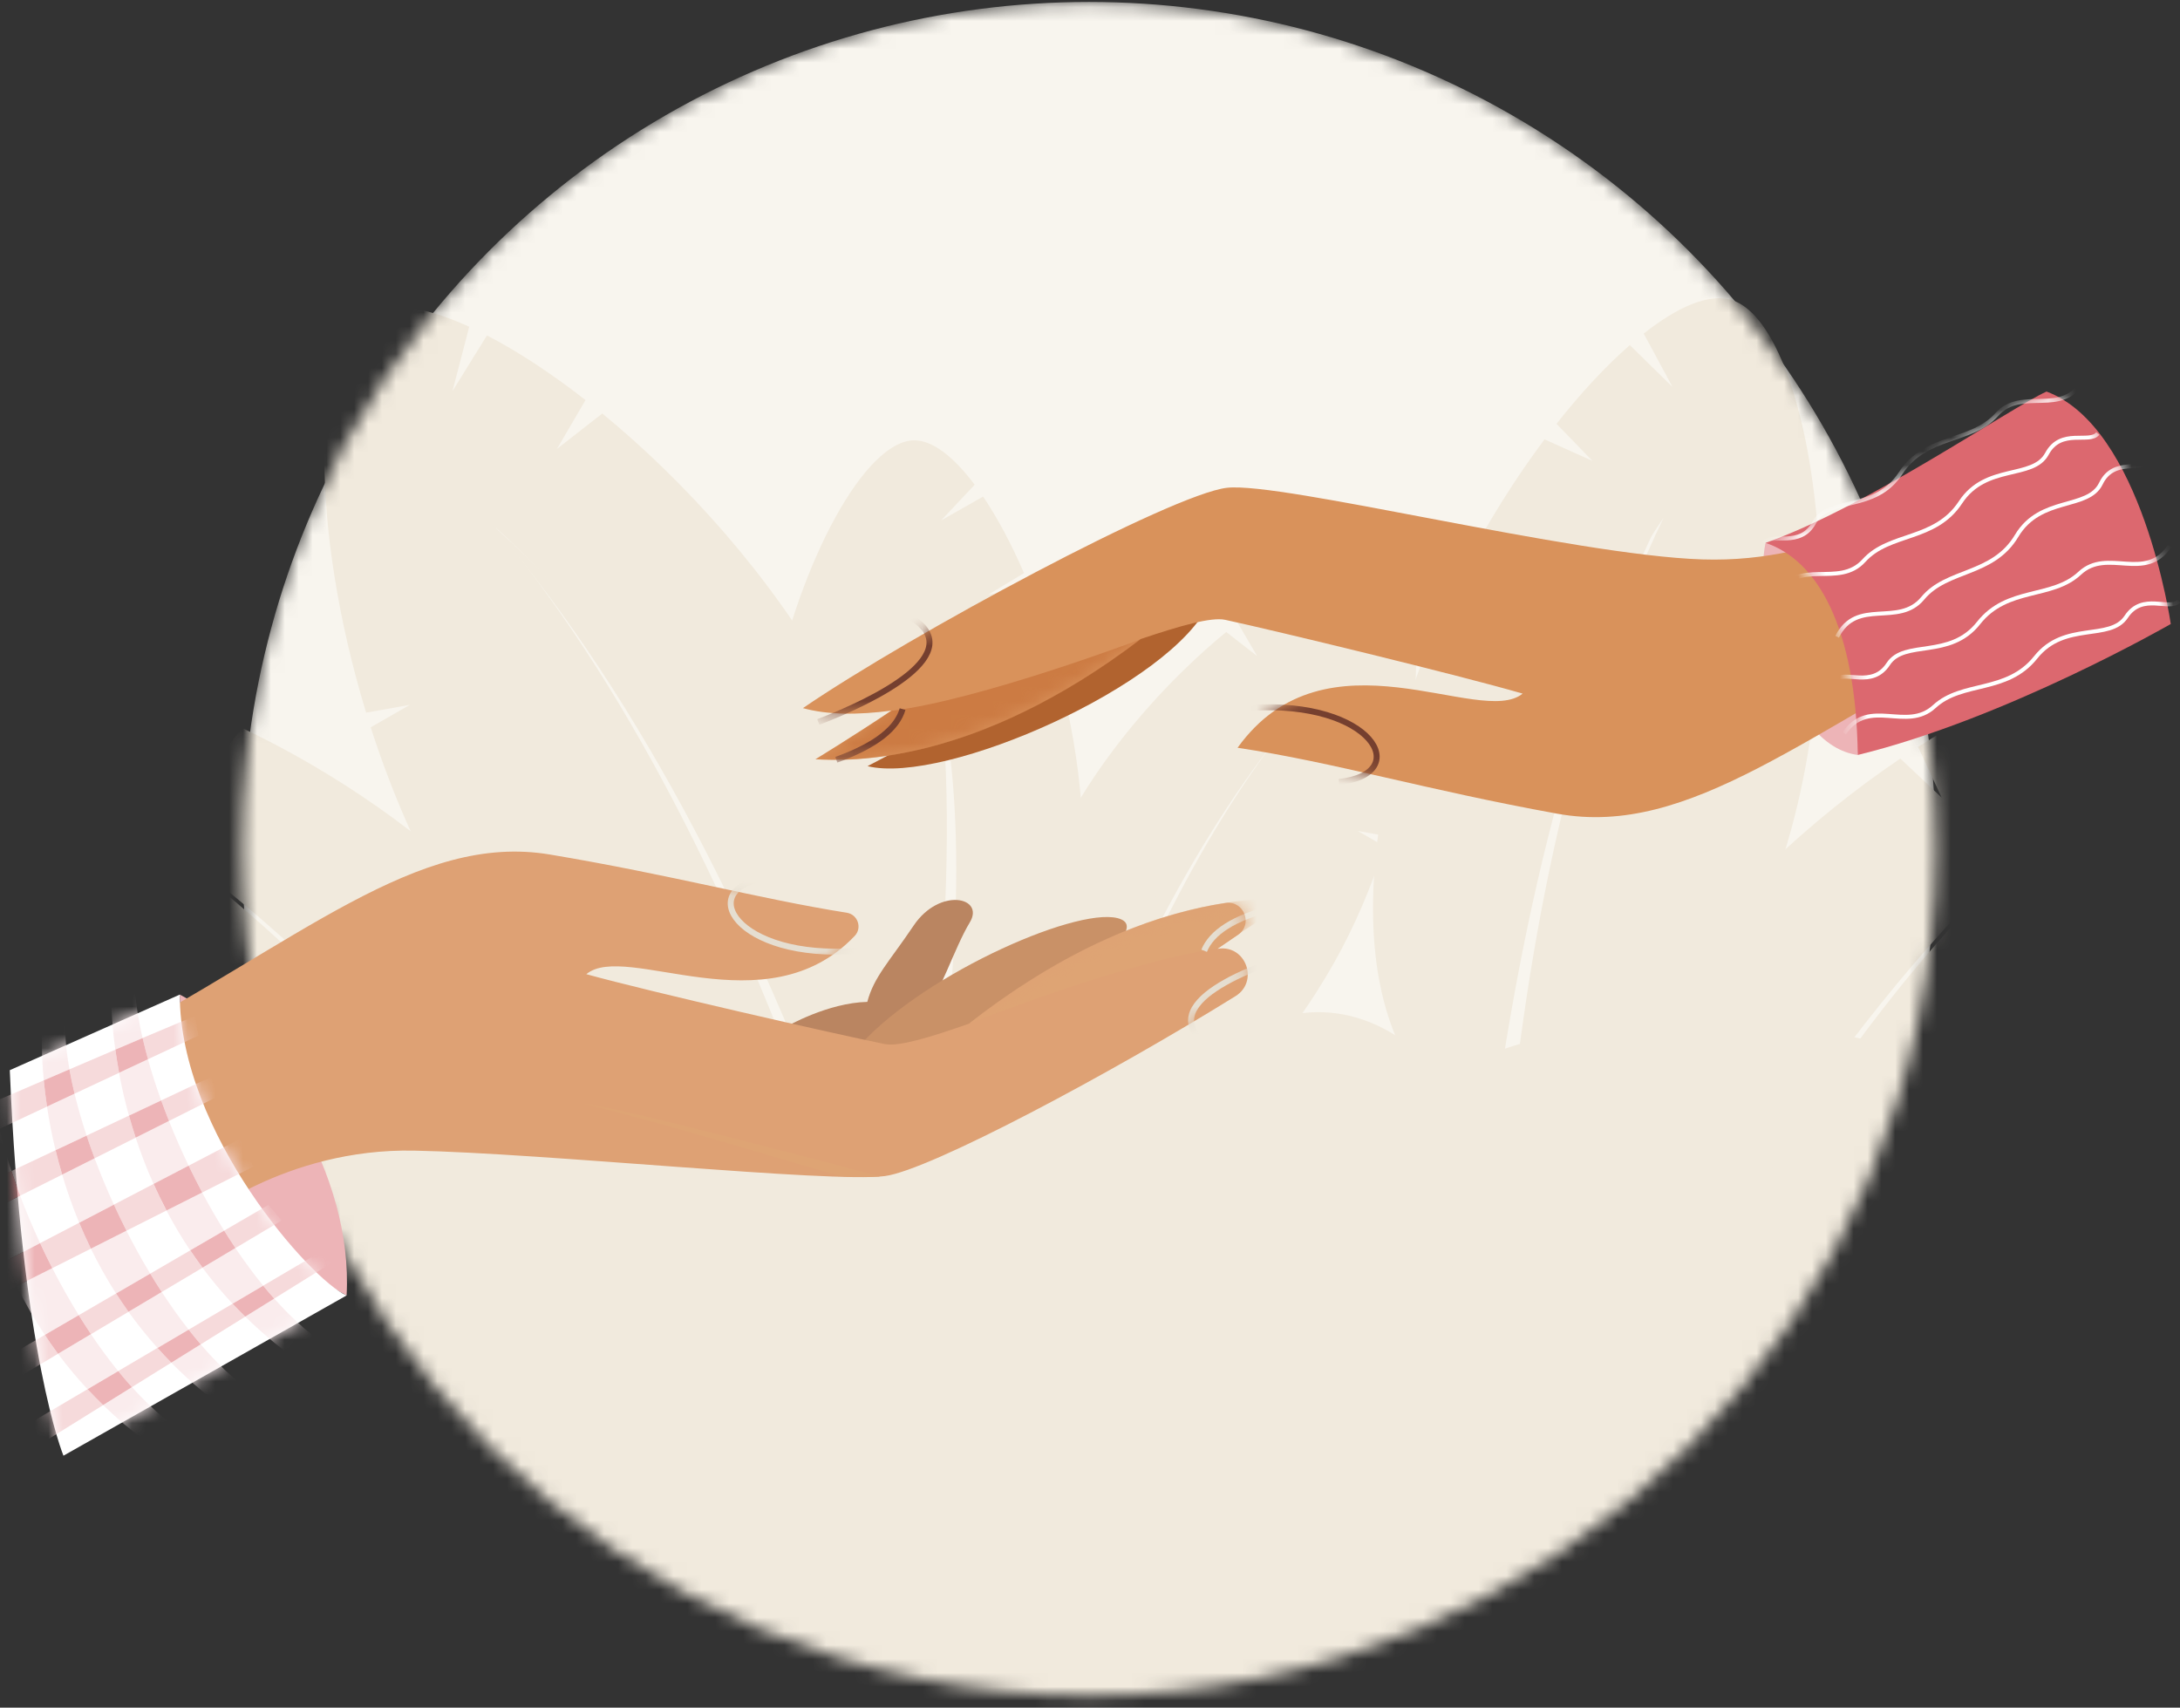 <svg width="157" height="123" viewBox="0 0 157 123" fill="none" xmlns="http://www.w3.org/2000/svg">
<rect x="0" y="0" width="157" height="123" fill="#333333" stroke="none"/>
<mask id="mask0_1_41126" style="mask-type:alpha" maskUnits="userSpaceOnUse" x="17" y="0" width="123" height="123">
<circle cx="78.422" cy="61.134" r="60.994" fill="#D9D9D9"/>
</mask>
<g mask="url(#mask0_1_41126)">
<circle cx="78.422" cy="61.134" r="60.994" fill="#F8F5EE"/>
<path d="M15.956 79.011C13.972 79.011 12.362 80.619 12.362 82.605V143.786C12.362 145.769 13.97 147.38 15.956 147.38H144.331C146.314 147.38 147.924 145.772 147.924 143.786V82.605C147.924 80.621 146.316 79.011 144.331 79.011C138.463 74.649 118.978 69.745 103.869 77.432C99.495 72.661 94.325 71.467 88.76 74.78C80.807 69.743 15.956 79.011 15.956 79.011Z" fill="#F1EADD"/>
<path d="M12.502 61.443C23.29 67.084 34.157 79.104 44.362 94.344C49.554 88.645 47.694 77.834 36.188 65.776C30.763 60.092 23.797 55.437 17.433 52.438L15.116 55.421L16.151 51.853C13.527 50.695 11.037 49.837 8.83 49.318L7.527 53.423L7.56 49.052C4.469 48.488 2.074 48.697 0.887 49.829C-2.236 52.809 0.63 64.43 7.199 75.305L9.86 74.102L7.724 76.164C9.863 79.589 12.364 82.914 15.159 85.844C21.133 92.103 26.891 95.749 31.881 97.121L32.963 94.356L32.865 97.364C36.975 98.265 40.511 97.571 43.144 95.48C34.749 82.93 24.356 70.168 12.505 61.44L12.502 61.443Z" fill="#F1EADD"/>
<path d="M11.123 60.172C38.846 79.669 59.939 118.835 67.987 134.627L69.738 133.906C52.405 100.418 31.417 70.225 11.123 60.172Z" fill="#F1EADD"/>
<path d="M119.808 37.291C112.92 47.327 108.953 63.038 107.079 81.284C99.823 78.683 96.4 68.261 100.915 52.217C103.043 44.654 107.015 37.277 111.236 31.647L114.682 33.196L112.097 30.527C113.871 28.275 115.669 26.349 117.377 24.857L120.452 27.873L118.376 24.027C120.845 22.079 123.056 21.142 124.638 21.587C128.793 22.757 131.706 34.366 131 47.051L128.084 47.235L130.936 48.055C130.65 52.082 129.999 56.191 128.902 60.089C126.56 68.418 123.18 74.34 119.415 77.888L117.163 75.952L118.657 78.564C115.448 81.284 111.997 82.329 108.694 81.715C110.23 66.694 113.431 50.55 119.812 37.286L119.808 37.291Z" fill="#F1EADD"/>
<path d="M120.431 35.524C105.074 65.738 104.791 110.221 105.081 127.944L103.198 128.127C102.819 90.419 107.214 53.915 120.431 35.524Z" fill="#F1EADD"/>
<path d="M143.637 63.476C133.002 71.31 123.334 86.001 114.91 104.038C108.398 98.786 108.605 86.881 118.948 72.045C123.826 65.05 130.528 58.905 136.859 54.638L139.839 57.454L138.139 53.799C140.76 52.122 143.29 50.788 145.571 49.867L147.647 54.053L146.888 49.37C150.111 48.255 152.715 48.081 154.176 49.102C158.019 51.782 156.868 64.72 151.621 77.472L148.568 76.621L151.198 78.478C149.471 82.505 147.338 86.486 144.824 90.089C139.454 97.792 133.879 102.656 128.756 104.953L127.139 102.166L127.741 105.377C123.481 107.022 119.574 106.863 116.406 105.055C123.334 90.205 132.369 74.799 143.637 63.476Z" fill="#F1EADD"/>
<path d="M144.906 61.887C118.395 87.387 102.252 132.884 96.232 151.154L94.237 150.669C107.289 111.881 124.803 76.026 144.906 61.887Z" fill="#F1EADD"/>
<path d="M66.335 44.963C69.636 54.217 69.486 67.293 67.182 81.915C73.379 81.384 78.203 73.959 77.993 60.51C77.896 54.17 76.319 47.594 74.188 42.331L71.18 42.828L73.748 41.279C72.828 39.156 71.824 37.282 70.801 35.767L67.781 37.484L70.195 34.913C68.673 32.884 67.139 31.695 65.814 31.716C62.33 31.771 57.661 40.226 55.592 50.269L57.828 51.014L55.433 51.066C54.824 54.267 54.484 57.609 54.534 60.874C54.643 67.857 56.056 73.172 58.261 76.721L60.418 75.677L58.712 77.406C60.653 80.191 63.129 81.717 65.835 81.922C67.738 69.885 68.575 56.631 66.337 44.963H66.335Z" fill="#F1EADD"/>
<path d="M66.214 43.456C71.955 70.199 56.113 136.632 52.229 150.397L53.661 150.928C61.742 121.587 72.728 60.532 66.214 43.453V43.456Z" fill="#F1EADD"/>
<path d="M35.726 38.028C45.675 46.914 53.996 62.598 60.751 81.527C67.795 76.866 68.718 64.879 59.728 48.985C55.49 41.491 49.337 34.677 43.377 29.785L40.114 32.332L42.169 28.817C39.693 26.884 37.277 25.302 35.072 24.161L32.587 28.17L33.793 23.535C30.658 22.108 28.059 21.687 26.494 22.572C22.377 24.9 22.306 38.016 26.368 51.332L29.519 50.769L26.698 52.388C28.052 56.6 29.819 60.805 32.002 64.665C36.67 72.918 41.81 78.338 46.742 81.132L48.633 78.485L47.725 81.656C51.849 83.715 55.794 83.924 59.15 82.409C53.594 66.825 45.977 50.479 35.726 38.028Z" fill="#F1EADD"/>
<path d="M35.43 37.81C57.539 63.5 68.405 106.635 72.344 123.918L74.215 123.647C65.604 86.935 52.644 52.524 35.428 37.812L35.43 37.81Z" fill="#F1EADD"/>
<path d="M93.536 51.149C86.744 57.216 81.06 67.928 76.446 80.854C71.635 77.672 71.004 69.486 77.145 58.631C80.04 53.513 84.242 48.861 88.311 45.52L90.54 47.258L89.136 44.859C90.827 43.539 92.478 42.459 93.983 41.679L95.681 44.419L94.859 41.253C96.999 40.278 98.776 39.99 99.844 40.597C102.655 42.188 102.705 51.142 99.929 60.237L97.777 59.851L99.703 60.957C98.778 63.833 97.572 66.703 96.081 69.341C92.894 74.977 89.384 78.678 86.014 80.585L84.722 78.778L85.343 80.942C82.527 82.348 79.833 82.493 77.54 81.458C81.333 70.815 86.535 59.654 93.536 51.149Z" fill="#F1EADD"/>
<path d="M93.737 50.999C78.639 68.542 71.217 98.001 68.527 109.803L67.248 109.617C73.129 84.548 81.979 61.048 93.734 50.999H93.737Z" fill="#F1EADD"/>
</g>
<path d="M12.95 71.639C12.95 74.528 13.911 87.529 24.962 93.309C25.444 84.642 19.436 75.011 12.95 71.639Z" fill="#EDB4B7"/>
<path d="M127.148 39.1C131.84 39.491 134.315 51.244 133.795 54.379C128.714 53.725 126.238 43.67 127.148 39.1Z" fill="#EDB4B7"/>
<path d="M66.384 73.254C67.709 71.629 68.727 68.277 69.84 66.446C70.953 64.614 67.67 63.885 65.796 66.672C64.06 69.255 62.943 70.343 62.461 72.165C59.624 72.226 56.662 73.932 56.662 73.932L61.303 77.074L66.387 73.254H66.384Z" fill="#BA8561"/>
<path d="M82.212 44.788C82.412 44.679 63.122 54.849 62.481 55.185C68.025 56.56 84.449 49.325 87.094 43.412L82.212 44.788Z" fill="#B1632F"/>
<path d="M61.949 75.271C66.672 70.032 78.145 65.043 80.757 66.226C83.371 67.408 72.155 73.833 69.961 76.369L61.949 75.271Z" fill="#C99167"/>
<path d="M64.191 51.186C61.535 52.972 58.722 54.69 58.722 54.69C61.173 54.801 70.139 55.168 82.137 46.033C85.008 45.07 87.235 44.428 88.24 44.646C91.722 45.396 105.039 48.616 109.658 49.96C106.602 52.453 95.51 44.976 89.128 53.86C96.141 54.917 102.612 56.882 112.165 58.612C121.719 60.342 130.172 52.656 145.011 45.022C145.011 45.022 145.575 36.481 138.172 35.76C138.172 35.76 131.92 40.596 122.598 40.294C113.275 39.993 92.302 34.686 88.362 35.135C84.422 35.584 65.679 45.64 57.826 51.005C59.623 51.502 61.814 51.5 64.189 51.186H64.191Z" fill="#D9925B"/>
<mask id="mask1_1_41126" style="mask-type:luminance" maskUnits="userSpaceOnUse" x="57" y="35" width="89" height="24">
<path d="M64.192 51.186C61.536 52.972 58.723 54.69 58.723 54.69C61.175 54.801 70.14 55.168 82.138 46.033C85.009 45.07 87.237 44.428 88.241 44.646C91.723 45.396 105.041 48.616 109.66 49.96C106.604 52.453 95.511 44.976 89.129 53.86C96.142 54.917 102.613 56.882 112.167 58.612C121.72 60.342 130.173 52.656 145.012 45.022C145.012 45.022 145.576 36.481 138.173 35.76C138.173 35.76 131.921 40.596 122.599 40.294C113.277 39.993 92.303 34.686 88.364 35.135C84.424 35.584 65.68 45.64 57.827 51.005C59.624 51.502 61.815 51.5 64.19 51.186H64.192Z" fill="white"/>
</mask>
<g mask="url(#mask1_1_41126)">
<path d="M82.163 46.043C70.163 55.178 61.2 54.811 58.748 54.7C58.748 54.7 61.561 52.982 64.217 51.196C70.601 50.419 82.163 46.043 82.163 46.043Z" fill="#CC7B43"/>
<path d="M96.427 56.329C101.874 55.728 98.816 50.416 90.096 50.986" stroke="#753F2F" stroke-width="0.43" stroke-miterlimit="10"/>
<path d="M58.933 52.004C63.011 50.445 69.951 47.023 65.508 44.4" stroke="#753F2F" stroke-width="0.43" stroke-miterlimit="10"/>
<path d="M60.231 54.724C63.174 53.66 64.61 52.422 65.002 51.077" stroke="#753F2F" stroke-width="0.43" stroke-miterlimit="10"/>
</g>
<path d="M127.151 39.1C134.347 36.575 144.745 29.398 147.387 28.203C154.292 30.766 156.336 44.945 156.336 44.945C156.336 44.945 144.495 51.767 133.795 54.379C133.663 45.116 130.864 40.345 127.148 39.1H127.151Z" fill="#DC686F"/>
<mask id="mask2_1_41126" style="mask-type:luminance" maskUnits="userSpaceOnUse" x="127" y="28" width="30" height="27">
<path d="M127.153 39.1C134.349 36.575 144.747 29.398 147.389 28.203C154.294 30.766 156.338 44.945 156.338 44.945C156.338 44.945 144.497 51.767 133.797 54.379C133.665 45.116 130.866 40.345 127.15 39.1H127.153Z" fill="white"/>
</mask>
<g mask="url(#mask2_1_41126)">
<path d="M132.307 45.867C133.725 43.024 136.726 45.205 138.474 43.091C140.223 40.977 143.519 41.472 145.234 38.598C146.949 35.723 150.378 36.746 151.303 34.83C152.228 32.914 154.337 34.005 154.898 33.211" stroke="white" stroke-width="0.286" stroke-miterlimit="10"/>
<path d="M156.249 39.334C154.476 41.969 151.781 39.418 149.775 41.291C147.769 43.164 144.564 42.244 142.493 44.875C140.422 47.505 137.154 46.045 135.99 47.826C134.827 49.608 132.877 48.254 132.217 48.968" stroke="white" stroke-width="0.286" stroke-miterlimit="10"/>
<path d="M132.824 52.815C134.609 50.189 137.292 52.752 139.307 50.891C141.323 49.031 144.523 49.965 146.609 47.346C148.692 44.728 151.955 46.202 153.126 44.428C154.296 42.652 156.242 44.018 156.904 43.306" stroke="white" stroke-width="0.286" stroke-miterlimit="10"/>
<path d="M150.069 27.327C148.542 30.112 145.628 27.817 143.8 29.864C141.972 31.91 138.695 31.288 136.871 34.094C135.048 36.901 131.66 35.745 130.663 37.625C129.666 39.505 127.6 38.334 127.01 39.104" stroke="white" stroke-width="0.286" stroke-miterlimit="10"/>
<path d="M127.958 42.879C129.499 40.101 132.401 42.411 134.241 40.376C136.079 38.339 139.354 38.979 141.191 36.182C143.029 33.385 146.412 34.558 147.419 32.682C148.426 30.807 150.487 31.99 151.082 31.222" stroke="white" stroke-width="0.286" stroke-miterlimit="10"/>
</g>
<path d="M87.677 68.345C88.168 68.004 88.665 67.666 89.149 67.343C90.266 66.593 89.589 64.843 88.26 65.043C83.988 65.692 77.505 67.705 69.799 73.731C66.942 74.733 64.722 75.404 63.715 75.201C60.223 74.496 46.865 71.453 42.227 70.169C45.073 67.785 55.156 74.142 61.555 67.413C62.109 66.832 61.777 65.869 60.984 65.743C54.593 64.727 48.397 63.023 39.609 61.551C30.034 59.946 21.682 67.744 6.944 75.573C6.944 75.573 6.799 87.326 14.212 87.948C14.212 87.948 20.49 82.699 29.815 82.878C39.139 83.057 59.783 85.214 63.718 84.712C66.95 84.299 80.079 77.279 88.978 71.752C90.68 70.695 89.729 68.05 87.749 68.335C87.725 68.337 87.701 68.342 87.677 68.345Z" fill="#DEA174"/>
<mask id="mask3_1_41126" style="mask-type:luminance" maskUnits="userSpaceOnUse" x="6" y="61" width="84" height="27">
<path d="M87.679 68.345C88.171 68.004 88.667 67.666 89.151 67.343C90.268 66.593 89.591 64.843 88.262 65.043C83.99 65.692 77.507 67.705 69.801 73.731C66.945 74.733 64.724 75.404 63.718 75.201C60.225 74.496 46.867 71.453 42.229 70.169C45.075 67.785 55.159 74.142 61.557 67.413C62.111 66.832 61.779 65.869 60.986 65.743C54.595 64.727 48.399 63.023 39.611 61.551C30.036 59.946 21.684 67.744 6.946 75.573C6.946 75.573 6.801 87.326 14.214 87.948C14.214 87.948 20.492 82.699 29.817 82.878C39.141 83.057 59.785 85.214 63.72 84.712C66.952 84.299 80.081 77.279 88.98 71.752C90.683 70.695 89.731 68.05 87.752 68.335C87.728 68.337 87.704 68.342 87.679 68.345Z" fill="white"/>
</mask>
<g mask="url(#mask3_1_41126)">
<path d="M69.773 73.724C81.651 64.433 90.621 64.681 93.076 64.761C93.076 64.761 90.284 66.515 87.652 68.335C81.278 69.197 69.773 73.724 69.773 73.724Z" fill="#DEA474"/>
<path d="M55.319 63.226C49.881 63.897 53.007 69.17 61.72 68.487" stroke="#E5DED1" stroke-width="0.43" stroke-miterlimit="10"/>
<path d="M94.302 68.429C90.095 69.592 82.861 72.336 87.034 75.37" stroke="#E5DED1" stroke-width="0.43" stroke-miterlimit="10"/>
<path d="M91.84 65.347C88.803 66.103 87.247 67.186 86.72 68.482" stroke="#E5DED1" stroke-width="0.43" stroke-miterlimit="10"/>
</g>
<path d="M42.121 79.499C45.411 79.922 63.376 84.739 63.376 84.739C63.376 84.739 61.84 84.821 60.506 84.712C56.527 83.593 49.965 81.527 42.121 79.497V79.499Z" fill="#DEA474"/>
<path d="M12.948 71.639L0.705 77.084C1.553 97.581 4.57 104.852 4.57 104.852L24.961 93.309C22.447 92.257 12.939 81.592 12.948 71.639Z" fill="white"/>
<mask id="mask4_1_41126" style="mask-type:luminance" maskUnits="userSpaceOnUse" x="0" y="71" width="25" height="34">
<path d="M12.948 71.639L0.705 77.084C1.553 97.581 4.57 104.852 4.57 104.852L24.961 93.309C22.447 92.257 12.939 81.592 12.948 71.639Z" fill="white"/>
</mask>
<g mask="url(#mask4_1_41126)">
<path d="M11.06 85.28L13.584 83.964C13.071 82.895 12.597 81.814 12.17 80.742L9.772 81.947C10.131 83.037 10.554 84.155 11.06 85.282V85.28Z" fill="#FAECED"/>
<path d="M9.286 80.356L11.605 79.263C11.242 78.254 10.924 77.26 10.657 76.297L8.573 77.272C8.754 78.252 8.988 79.285 9.286 80.356Z" fill="#FAECED"/>
<path d="M13.7 90.06L16.142 88.641C15.588 87.753 15.06 86.831 14.559 85.895L11.988 87.193C12.493 88.154 13.062 89.114 13.7 90.063V90.06Z" fill="#FAECED"/>
<path d="M16.753 93.905L18.957 92.606C18.266 91.762 17.596 90.852 16.953 89.896L14.581 91.311C15.239 92.194 15.961 93.06 16.751 93.907L16.753 93.905Z" fill="#FAECED"/>
<path d="M19.75 93.536L17.662 94.834C18.989 96.137 20.489 97.378 22.192 98.517L24.148 97.288C22.642 96.422 21.159 95.121 19.75 93.536Z" fill="#FAECED"/>
<path d="M9.74 68.905L8.134 69.296C7.979 70.092 7.871 72.45 8.305 75.607C8.993 75.312 9.656 75.03 10.267 74.769C9.749 72.515 9.547 70.486 9.74 68.905Z" fill="#FAECED"/>
<path d="M9.106 88.646L6.544 89.94C7.071 91.016 7.671 92.097 8.357 93.169L10.816 91.738C10.211 90.736 9.641 89.701 9.104 88.646H9.106Z" fill="#FAECED"/>
<path d="M17.203 102.168L19.158 100.94C17.542 100.008 15.953 98.58 14.45 96.832L12.333 98.15C13.74 99.576 15.353 100.933 17.203 102.168Z" fill="#FAECED"/>
<path d="M4.755 72.554L3.149 72.945C3.019 73.613 2.922 75.392 3.153 77.817C3.758 77.557 4.379 77.291 5.001 77.023C4.699 75.327 4.606 73.801 4.757 72.554H4.755Z" fill="#FAECED"/>
<path d="M6.236 81.794C5.894 80.762 5.603 79.748 5.369 78.775L3.385 79.704C3.532 80.689 3.734 81.744 4.001 82.849L6.236 81.794Z" fill="#FAECED"/>
<path d="M9.254 94.487C9.888 95.37 10.581 96.241 11.345 97.093L13.584 95.773C12.915 94.921 12.267 94.011 11.648 93.06L9.254 94.487Z" fill="#FAECED"/>
<path d="M6.814 83.431L4.476 84.606C4.811 85.733 5.215 86.896 5.704 88.074L8.201 86.771C7.691 85.658 7.226 84.538 6.812 83.431H6.814Z" fill="#FAECED"/>
<path d="M11.793 104.726L13.748 103.498C12.299 102.663 10.868 101.422 9.503 99.914L7.427 101.205C8.713 102.451 10.16 103.633 11.793 104.726Z" fill="#FAECED"/>
<path d="M6.548 96.096L4.176 97.51C4.821 98.377 5.529 99.229 6.302 100.061L8.511 98.76C7.834 97.93 7.179 97.035 6.548 96.099V96.096Z" fill="#FAECED"/>
<path d="M1.45 86.124L-0.898 87.304C-0.552 88.456 -0.13 89.645 0.38 90.85L2.885 89.542C2.357 88.403 1.876 87.256 1.447 86.124H1.45Z" fill="#FAECED"/>
<path d="M-0.048 81.314L-2.03 82.244C-1.881 83.233 -1.681 84.293 -1.411 85.403L0.823 84.35C0.479 83.31 0.188 82.294 -0.048 81.317V81.314Z" fill="#F6DADA"/>
<path d="M3.765 91.342L1.202 92.635C1.783 93.811 2.454 94.988 3.227 96.152L5.672 94.73C4.998 93.639 4.357 92.5 3.765 91.342Z" fill="#FAECED"/>
<path d="M8.578 77.272C8.472 76.698 8.381 76.14 8.308 75.607C7.249 76.06 6.122 76.543 5.002 77.023C5.103 77.591 5.226 78.174 5.37 78.775L8.578 77.272Z" fill="#F6DADB"/>
<path d="M14.289 74.593L14.063 73.193C13.933 73.22 12.389 73.864 10.268 74.767C10.381 75.266 10.511 75.776 10.655 76.294L14.287 74.593H14.289Z" fill="#F6DADB"/>
<path d="M3.385 79.705C3.286 79.041 3.209 78.411 3.154 77.817C1.843 78.382 0.601 78.918 -0.449 79.369C-0.343 79.994 -0.211 80.646 -0.049 81.314L3.385 79.705Z" fill="#F6DADB"/>
<path d="M10.659 76.294C10.514 75.776 10.384 75.266 10.271 74.767C9.657 75.028 8.997 75.31 8.308 75.604C8.381 76.138 8.472 76.695 8.578 77.269L10.661 76.294H10.659Z" fill="#EDB4B7"/>
<path d="M5.369 78.775C5.224 78.175 5.102 77.591 5 77.023C4.379 77.291 3.76 77.557 3.153 77.817C3.209 78.411 3.286 79.041 3.385 79.705L5.369 78.775Z" fill="#EDB4B7"/>
<path d="M15.687 78.973L15.191 77.573L11.607 79.263C11.783 79.753 11.971 80.245 12.168 80.74L15.687 78.973Z" fill="#F6DADB"/>
<path d="M6.814 83.431L9.771 81.944C9.595 81.406 9.434 80.877 9.289 80.356L6.236 81.795C6.414 82.335 6.606 82.881 6.811 83.431H6.814Z" fill="#F6DADB"/>
<path d="M4 82.849L0.821 84.348C1.014 84.934 1.223 85.528 1.45 86.124L4.475 84.606C4.299 84.01 4.14 83.424 4.003 82.849H4Z" fill="#F6DADB"/>
<path d="M9.772 81.944L12.17 80.74C11.973 80.245 11.787 79.753 11.609 79.263L9.29 80.356C9.435 80.877 9.596 81.408 9.772 81.944Z" fill="#EDB4B7"/>
<path d="M6.239 81.795L4.004 82.849C4.144 83.424 4.3 84.008 4.476 84.606L6.814 83.431C6.61 82.881 6.417 82.335 6.239 81.795Z" fill="#EDB4B7"/>
<path d="M0.822 84.348L-1.413 85.4C-1.264 86.02 -1.093 86.655 -0.898 87.302L1.45 86.122C1.226 85.526 1.017 84.932 0.822 84.346V84.348Z" fill="#E48F92"/>
<path d="M18.256 84.029L17.264 82.043L13.581 83.964C13.892 84.614 14.22 85.258 14.559 85.895L18.253 84.029H18.256Z" fill="#F6DADB"/>
<path d="M-1.433 91.793L-0.802 93.644L1.2 92.635C0.903 92.037 0.631 91.441 0.381 90.85L-1.433 91.796V91.793Z" fill="#EEB4B7"/>
<path d="M9.105 88.646L11.988 87.191C11.65 86.554 11.342 85.914 11.056 85.279L8.197 86.771C8.486 87.398 8.787 88.026 9.103 88.646H9.105Z" fill="#F6DADB"/>
<path d="M5.703 88.074L2.888 89.541C3.167 90.145 3.458 90.746 3.764 91.342L6.546 89.94C6.24 89.315 5.961 88.692 5.703 88.074Z" fill="#F6DADB"/>
<path d="M11.99 87.191L14.562 85.893C14.223 85.255 13.895 84.611 13.584 83.962L11.06 85.277C11.345 85.912 11.655 86.552 11.992 87.189L11.99 87.191Z" fill="#EDB4B7"/>
<path d="M8.2 86.771L5.703 88.074C5.961 88.692 6.24 89.314 6.546 89.939L9.108 88.646C8.793 88.026 8.489 87.398 8.203 86.771H8.2Z" fill="#EDB4B7"/>
<path d="M2.887 89.541L0.383 90.85C0.633 91.443 0.905 92.039 1.202 92.635L3.764 91.342C3.458 90.746 3.167 90.145 2.887 89.541Z" fill="#EDB4B7"/>
<path d="M0.552 97.708L1.048 99.378L4.181 97.51C3.846 97.061 3.531 96.608 3.227 96.152L0.552 97.708Z" fill="#F6DADB"/>
<path d="M8.359 93.166L5.672 94.73C5.958 95.194 6.252 95.65 6.553 96.096L9.255 94.487C8.942 94.05 8.644 93.611 8.362 93.166H8.359Z" fill="#F6DADB"/>
<path d="M20.284 87.912L19.337 86.783L16.144 88.641C16.409 89.068 16.681 89.486 16.955 89.896L20.284 87.912Z" fill="#F6DADB"/>
<path d="M11.646 93.06L14.584 91.311C14.275 90.898 13.982 90.48 13.702 90.063L10.817 91.74C11.087 92.189 11.364 92.631 11.646 93.063V93.06Z" fill="#F6DADB"/>
<path d="M14.584 91.308L16.956 89.894C16.679 89.484 16.409 89.066 16.144 88.639L13.702 90.058C13.984 90.475 14.275 90.893 14.584 91.306V91.308Z" fill="#EDB4B7"/>
<path d="M8.359 93.166C8.644 93.608 8.94 94.047 9.253 94.487L11.647 93.06C11.365 92.628 11.088 92.187 10.818 91.738L8.359 93.169V93.166Z" fill="#EDB4B7"/>
<path d="M5.67 94.73L3.226 96.152C3.529 96.608 3.845 97.061 4.179 97.51L6.551 96.096C6.253 95.65 5.959 95.194 5.67 94.73Z" fill="#EDB4B7"/>
<path d="M8.512 98.758C8.837 99.159 9.167 99.543 9.5 99.912L12.334 98.148C11.99 97.8 11.66 97.448 11.339 97.091L8.51 98.758H8.512Z" fill="#F6DADB"/>
<path d="M24.29 90.71L23.705 89.807L18.956 92.604C19.216 92.922 19.481 93.234 19.748 93.535L24.29 90.71Z" fill="#F6DADB"/>
<path d="M6.308 100.061L1.949 102.629L2.31 104.391L7.43 101.205C7.043 100.829 6.669 100.447 6.311 100.061H6.308Z" fill="#F6DADB"/>
<path d="M16.753 93.905L13.584 95.773C13.871 96.137 14.16 96.492 14.454 96.832L17.664 94.836C17.351 94.53 17.047 94.219 16.756 93.905H16.753Z" fill="#F6DADB"/>
<path d="M18.956 92.606L16.752 93.905C17.046 94.219 17.349 94.53 17.66 94.836L19.748 93.538C19.48 93.239 19.218 92.927 18.956 92.606Z" fill="#EDB4B7"/>
<path d="M11.344 97.093C11.664 97.45 11.994 97.802 12.338 98.15L14.455 96.832C14.161 96.492 13.872 96.137 13.586 95.773L11.346 97.093H11.344Z" fill="#EDB4B7"/>
<path d="M6.307 100.061C6.665 100.447 7.039 100.829 7.426 101.205L9.502 99.914C9.168 99.545 8.84 99.161 8.515 98.76L6.307 100.061Z" fill="#EDB4B7"/>
</g>
</svg>
